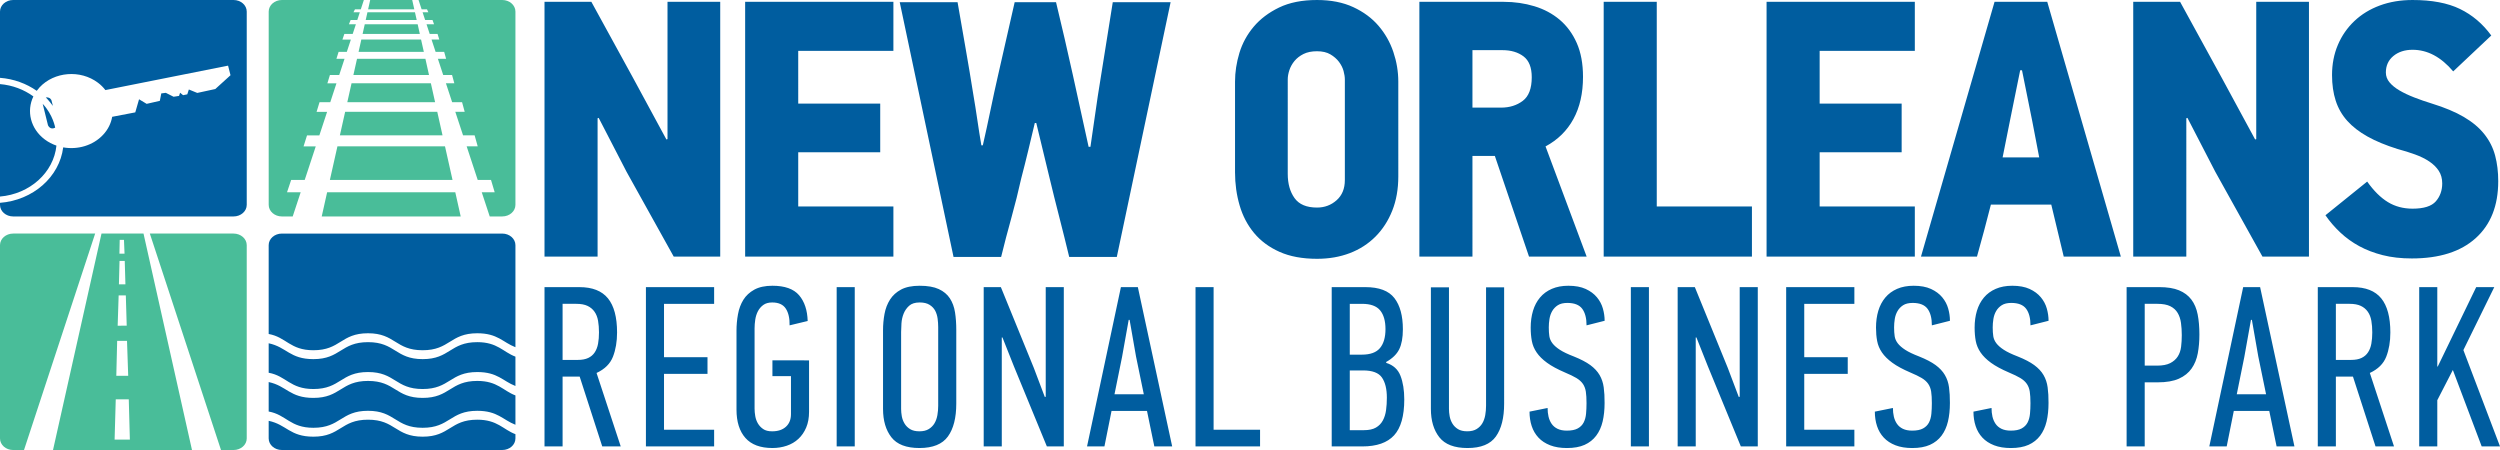 <?xml version="1.0" encoding="utf-8"?>
<!-- Generator: Adobe Illustrator 15.1.0, SVG Export Plug-In . SVG Version: 6.00 Build 0)  -->
<!DOCTYPE svg PUBLIC "-//W3C//DTD SVG 1.1//EN" "http://www.w3.org/Graphics/SVG/1.1/DTD/svg11.dtd">
<svg version="1.1" id="Layer_1" xmlns="http://www.w3.org/2000/svg" xmlns:xlink="http://www.w3.org/1999/xlink" x="0px" y="0px"
	 width="317.345px" height="57.124px" viewBox="0 0 317.345 57.124" enable-background="new 0 0 317.345 57.124"
	 xml:space="preserve">
<g>
	<path fill="#49BD99" d="M41.525,24.407l-0.687,3.068H58.48l-0.687-3.068H41.525z M54,7.465H45.32l-0.46,2.054h9.597L54,7.465z
		 M45.866,5.021l-0.349,1.561h8.284l-0.352-1.561H45.866z M54.694,10.572h-10.07l-0.537,2.398H55.23L54.694,10.572z M55.506,14.195
		H43.812l-0.668,2.985h13.03L55.506,14.195z M56.488,18.579H42.832l-0.957,4.26h15.567L56.488,18.579z M45.799,1.185L46.188,0
		H35.784c-0.926,0-1.676,0.658-1.676,1.469v24.536c0,0.813,0.75,1.471,1.676,1.471h1.371l1.011-3.068h-1.733l0.526-1.568h1.72
		l1.402-4.26h-1.548l0.441-1.398h1.565l0.983-2.985h-1.336l0.374-1.225h1.364l0.786-2.398h-1.153l0.322-1.054h1.18l0.675-2.054
		h-1.03l0.278-0.883h1.041l0.516-1.561h-1.072L43.71,4.31h1.061l0.405-1.232h-0.884l0.217-0.542h0.845l0.322-0.981h-0.806
		l0.187-0.369H45.799z M46.727,1.185h5.864L52.325,0h-5.334L46.727,1.185z M46.423,2.535h6.472l-0.222-0.981h-6.03L46.423,2.535z
		 M53.291,4.31l-0.274-1.232h-6.715L46.027,4.31H53.291z M65.428,26.005V1.47c0-0.812-0.75-1.47-1.674-1.47H53.13l0.39,1.185h0.683
		l0.171,0.369h-0.733l0.323,0.981h0.938l0.193,0.542h-0.954l0.404,1.232h0.997l0.22,0.712h-0.983l0.514,1.561h1.088l0.247,0.883
		h-1.045l0.675,2.054h1.125l0.287,1.054h-1.065l0.788,2.398h1.26l0.333,1.225h-1.191l0.984,2.985h1.468l0.391,1.398h-1.402
		l1.402,4.26h1.688l0.467,1.568h-1.642l1.012,3.068h1.591C64.678,27.476,65.428,26.818,65.428,26.005"/>
	<path fill="#005D9F" d="M60.583,42.304c2.598,0,3.232,1.147,4.845,1.771V31.119c0-0.812-0.75-1.47-1.677-1.47H35.783
		c-0.927,0-1.678,0.658-1.678,1.47v11.276c2.244,0.405,2.706,2.063,5.671,2.063c3.468,0,3.468-2.155,6.935-2.155
		c3.469,0,3.469,2.155,6.936,2.155C57.115,44.459,57.115,42.304,60.583,42.304 M60.583,47.227c2.598,0,3.232,1.147,4.845,1.77
		v-3.725c-1.587-0.6-2.277-1.84-4.842-1.84c-3.466,0-3.466,2.155-6.934,2.155c-3.467,0-3.467-2.155-6.935-2.155
		c-3.468,0-3.468,2.155-6.938,2.155c-2.998,0-3.381-1.524-5.674-2.012v3.741c2.244,0.407,2.706,2.065,5.671,2.065
		c3.468,0,3.468-2.155,6.935-2.155c3.469,0,3.469,2.155,6.936,2.155C57.115,49.382,57.115,47.227,60.583,47.227 M60.583,52.147
		c2.598,0,3.232,1.149,4.845,1.771v-3.724c-1.587-0.603-2.277-1.84-4.842-1.84c-3.466,0-3.466,2.154-6.934,2.154
		c-3.467,0-3.467-2.154-6.935-2.154c-3.468,0-3.468,2.154-6.938,2.154c-2.998,0-3.381-1.524-5.674-2.011v3.739
		c2.244,0.41,2.706,2.066,5.671,2.066c3.468,0,3.468-2.156,6.935-2.156c3.469,0,3.469,2.156,6.936,2.156
		C57.115,54.304,57.115,52.147,60.583,52.147 M65.428,55.655v-0.54c-1.587-0.601-2.277-1.84-4.842-1.84
		c-3.466,0-3.466,2.156-6.934,2.156c-3.467,0-3.467-2.156-6.935-2.156c-3.468,0-3.468,2.156-6.938,2.156
		c-2.998,0-3.381-1.526-5.674-2.012v2.235c0,0.812,0.751,1.469,1.677,1.469h27.969C64.678,57.124,65.428,56.468,65.428,55.655"/>
	<path fill="#49BD99" d="M3.047,57.124l9.032-27.476H1.675C0.748,29.648,0,30.307,0,31.119v24.534c0,0.813,0.748,1.471,1.675,1.471
		H3.047z M16.484,55.805h-1.937l0.146-5.114h1.653L16.484,55.805z M16.274,47.703h-1.51l0.108-4.432h1.251L16.274,47.703z
		 M16.085,41.335l-1.149,0.014l0.125-3.85h0.91L16.085,41.335z M15.921,36.092h-0.825l0.078-2.968h0.661L15.921,36.092z
		 M15.809,32.204h-0.65l0.036-1.756l0.541-0.001L15.809,32.204z M24.371,57.124l-6.154-27.476h-5.333L6.729,57.124H24.371z
		 M31.32,55.653V31.119c0-0.812-0.751-1.471-1.674-1.471H19.02l9.034,27.476h1.592C30.569,57.124,31.32,56.467,31.32,55.653"/>
	<path fill="#005D9F" d="M4.237,12.238C3.055,11.378,1.598,10.811,0,10.675v14.274c3.795-0.322,6.813-3.045,7.165-6.466
		c-0.524-0.182-1.025-0.438-1.478-0.777C3.862,16.339,3.341,14.1,4.237,12.238 M7.006,16.207c0,0-0.273-1.64-1.586-3.025
		l0.669,2.708C6.089,15.89,6.343,16.551,7.006,16.207 M5.819,12.367c0,0,0.443,0.453,0.896,1.078l-0.18-0.699
		C6.535,12.746,6.416,12.312,5.819,12.367 M31.32,26.005V1.47c0-0.812-0.749-1.47-1.676-1.47H1.673C0.75,0,0,0.658,0,1.47v8.409
		c1.751,0.132,3.354,0.731,4.665,1.649c0.113-0.153,0.232-0.304,0.365-0.447c1.862-1.991,5.176-2.256,7.397-0.587
		c0.373,0.279,0.688,0.597,0.951,0.939l15.573-3.102l0.31,1.218l-1.931,1.751l-2.29,0.496l-1.068-0.437l-0.2,0.616l-0.531,0.107
		l-0.381-0.311l-0.135,0.404l-0.691,0.106l-0.986-0.498l-0.576,0.074l-0.185,0.943l-1.672,0.382l-0.965-0.58l-0.479,1.662
		l-2.932,0.562c-0.142,0.816-0.519,1.608-1.156,2.287c-1.276,1.369-3.238,1.92-5.062,1.593C7.553,22.463,4.197,25.425,0,25.746
		v0.259c0,0.813,0.75,1.471,1.673,1.471h27.971C30.571,27.476,31.32,26.818,31.32,26.005"/>
	<path fill="#005D9F" d="M316.727,19.749c-0.263-0.991-0.72-1.897-1.371-2.719c-0.649-0.82-1.518-1.549-2.602-2.184
		s-2.433-1.2-4.042-1.696c-0.807-0.248-1.565-0.511-2.277-0.79c-0.713-0.278-1.332-0.572-1.858-0.883
		c-0.527-0.309-0.945-0.65-1.254-1.021c-0.311-0.372-0.466-0.79-0.466-1.256c0-0.866,0.317-1.563,0.952-2.091
		c0.635-0.525,1.448-0.79,2.44-0.79c1.889,0,3.607,0.914,5.157,2.742l4.832-4.554c-1.084-1.487-2.408-2.609-3.973-3.369
		c-1.563-0.759-3.57-1.138-6.017-1.138c-1.519,0-2.904,0.231-4.159,0.696c-1.254,0.465-2.331,1.123-3.229,1.976
		c-0.899,0.852-1.597,1.857-2.092,3.02c-0.496,1.162-0.744,2.439-0.744,3.833c0,1.209,0.155,2.293,0.465,3.253
		c0.31,0.961,0.797,1.812,1.465,2.557c0.664,0.742,1.524,1.409,2.578,1.998c1.053,0.589,2.323,1.114,3.811,1.58
		c0.805,0.217,1.548,0.448,2.229,0.696s1.278,0.542,1.789,0.883c0.512,0.342,0.914,0.736,1.208,1.186s0.442,0.982,0.442,1.603
		c0,0.898-0.272,1.657-0.813,2.277c-0.543,0.62-1.526,0.929-2.95,0.929c-1.179,0-2.224-0.278-3.138-0.837
		c-0.914-0.557-1.789-1.424-2.625-2.602l-5.297,4.274c0.557,0.807,1.192,1.542,1.905,2.207c0.712,0.667,1.51,1.24,2.394,1.721
		c0.883,0.479,1.873,0.858,2.974,1.138c1.099,0.279,2.331,0.418,3.693,0.418c3.5,0,6.203-0.859,8.109-2.579
		c1.905-1.719,2.857-4.127,2.857-7.225C317.123,21.824,316.99,20.74,316.727,19.749 M293.095,32.573V0.232h-6.692v17.425
		l-0.139,0.048l-4.229-7.808l-5.297-9.665h-5.949v32.341h6.738V15.01l0.141-0.047l3.531,6.831l5.994,10.779H293.095z M256.437,8.922
		h0.233l1.301,6.459l0.882,4.6h-4.646l0.929-4.646L256.437,8.922z M261.967,32.573h7.249l-9.341-32.341h-6.691l-9.339,32.341h7.108
		c0.31-1.084,0.611-2.184,0.906-3.299s0.582-2.215,0.86-3.299h7.667L261.967,32.573z M243.064,32.573v-6.365h-12.081v-6.877h10.409
		V13.15h-10.409V6.46h12.081V0.232h-18.819v32.341H243.064z M222.387,32.573v-6.365h-12.081V0.232h-6.737v32.341H222.387z
		 M193.299,12.802c-0.76,0.574-1.682,0.86-2.766,0.86h-3.623V6.366h3.81c1.084,0,1.976,0.264,2.672,0.79
		c0.697,0.527,1.045,1.41,1.045,2.648C194.437,11.229,194.058,12.229,193.299,12.802 M201.407,32.573l-5.22-13.986
		c1.554-0.836,2.735-1.998,3.543-3.485c0.808-1.486,1.214-3.267,1.214-5.343c0-1.673-0.266-3.106-0.793-4.298
		c-0.527-1.193-1.25-2.177-2.164-2.951c-0.918-0.774-1.988-1.348-3.215-1.719c-1.227-0.372-2.523-0.559-3.889-0.559h-10.711v32.341
		h6.738V19.796h2.844l4.336,12.777H201.407z M170.712,22.861c0,1.085-0.349,1.938-1.046,2.557c-0.697,0.62-1.526,0.929-2.486,0.929
		c-1.332,0-2.284-0.402-2.857-1.208c-0.574-0.805-0.859-1.827-0.859-3.067V10.084c0-0.372,0.07-0.768,0.209-1.186
		c0.14-0.418,0.355-0.805,0.65-1.162c0.295-0.354,0.674-0.649,1.139-0.882s1.037-0.349,1.719-0.349s1.247,0.132,1.695,0.395
		c0.449,0.265,0.814,0.581,1.093,0.953c0.278,0.371,0.472,0.759,0.581,1.161c0.107,0.403,0.163,0.76,0.163,1.069V22.861z
		 M177.497,10.362c0-1.27-0.209-2.524-0.627-3.764s-1.047-2.347-1.883-3.322s-1.904-1.766-3.205-2.37
		c-1.302-0.604-2.836-0.905-4.602-0.905c-1.889,0-3.493,0.317-4.809,0.951c-1.317,0.637-2.394,1.449-3.229,2.44
		c-0.837,0.992-1.441,2.099-1.813,3.322c-0.371,1.224-0.557,2.439-0.557,3.647v11.524c0,1.456,0.193,2.85,0.581,4.182
		c0.387,1.332,0.999,2.502,1.835,3.508c0.838,1.008,1.913,1.806,3.23,2.394c1.316,0.589,2.904,0.883,4.762,0.883
		c1.518,0,2.904-0.241,4.159-0.72c1.255-0.48,2.339-1.177,3.253-2.091c0.913-0.914,1.626-2.015,2.137-3.301
		c0.512-1.284,0.768-2.732,0.768-4.344V10.362z M131.542,15.613l1.673,6.924c0.402,1.673,0.82,3.354,1.254,5.042
		s0.852,3.368,1.255,5.04h6.04l6.831-32.34h-7.342l-1.905,11.942c-0.155,1.084-0.31,2.153-0.465,3.206
		c-0.155,1.053-0.31,2.122-0.464,3.206h-0.233c-0.341-1.518-0.673-3.036-0.999-4.554c-0.325-1.518-0.658-3.035-0.999-4.555
		c-0.341-1.548-0.689-3.09-1.045-4.623c-0.357-1.533-0.72-3.073-1.092-4.623H128.8l-2.091,9.2c-0.341,1.487-0.666,2.982-0.976,4.484
		c-0.31,1.503-0.635,2.997-0.975,4.483h-0.186c-0.186-1.084-0.357-2.16-0.511-3.229c-0.156-1.069-0.326-2.146-0.512-3.23
		c-0.31-1.95-0.635-3.895-0.975-5.831c-0.342-1.936-0.682-3.896-1.023-5.878h-7.341l6.83,32.34h6.041
		c0.402-1.641,0.836-3.299,1.301-4.971c0.465-1.673,0.883-3.346,1.255-5.019c0.309-1.178,0.604-2.347,0.882-3.508
		c0.279-1.162,0.558-2.331,0.837-3.509H131.542z M113.406,32.573v-6.365h-12.081v-6.877h10.408V13.15h-10.408V6.46h12.081V0.232
		H94.587v32.341H113.406z M91.423,32.573V0.232h-6.691v17.425l-0.14,0.048l-4.228-7.808l-5.297-9.665h-5.948v32.341h6.738V15.01
		l0.139-0.047l3.531,6.831l5.995,10.779H91.423z"/>
	<path fill="#005D9F" d="M317.345,56.668l-4.648-12.231l3.922-7.989h-2.295l-4.881,10.081h-0.058V36.447h-2.296v20.221h2.296V50.8
		l1.975-3.835l3.661,9.703H317.345z M301.015,43.623c-0.078,0.427-0.218,0.794-0.423,1.104c-0.202,0.31-0.479,0.547-0.827,0.712
		s-0.784,0.247-1.308,0.247h-1.946v-7.118h1.743c0.582,0,1.056,0.087,1.424,0.261c0.367,0.175,0.664,0.421,0.886,0.741
		c0.224,0.32,0.373,0.702,0.451,1.148c0.077,0.444,0.116,0.938,0.116,1.48C301.131,42.723,301.092,43.197,301.015,43.623
		 M303.891,56.668l-3.069-9.325c1.042-0.484,1.736-1.172,2.083-2.063c0.348-0.891,0.521-1.918,0.521-3.08
		c0-1.936-0.387-3.379-1.158-4.329c-0.773-0.947-1.98-1.423-3.621-1.423h-4.432v20.221h2.296v-8.86h2.17l2.864,8.86H303.891z
		 M285.849,40.602l0.813,4.648l0.987,4.794h-3.718l0.958-4.735l0.843-4.707H285.849z M291.252,56.668l-4.357-20.221h-2.15
		l-4.3,20.221h2.208l0.901-4.503h4.503l0.93,4.503H291.252z M272.245,38.568h1.627c0.676,0,1.219,0.103,1.627,0.306
		c0.405,0.204,0.715,0.486,0.928,0.847c0.214,0.358,0.354,0.781,0.423,1.268c0.067,0.486,0.101,1.002,0.101,1.545
		c0,0.526-0.029,1.021-0.087,1.488s-0.198,0.875-0.421,1.225c-0.223,0.351-0.543,0.633-0.959,0.847
		c-0.417,0.213-0.973,0.319-1.671,0.319h-1.567V38.568z M269.948,36.447v20.221h2.297v-8.135h1.655c1.104,0,1.999-0.154,2.687-0.465
		c0.688-0.309,1.226-0.741,1.613-1.293c0.387-0.552,0.648-1.196,0.784-1.932c0.136-0.736,0.203-1.53,0.203-2.383
		c0-0.948-0.072-1.797-0.218-2.542s-0.411-1.375-0.799-1.889c-0.387-0.513-0.91-0.905-1.568-1.177
		c-0.659-0.271-1.502-0.406-2.528-0.406H269.948z M259.924,49.173c-0.077-0.581-0.252-1.104-0.525-1.569
		c-0.271-0.465-0.666-0.886-1.182-1.264c-0.514-0.377-1.209-0.74-2.086-1.09c-0.758-0.291-1.346-0.57-1.764-0.843
		c-0.418-0.271-0.734-0.547-0.949-0.828c-0.213-0.279-0.346-0.581-0.394-0.899c-0.049-0.32-0.073-0.693-0.073-1.119
		c0-0.35,0.029-0.707,0.088-1.075s0.174-0.702,0.349-1.002c0.174-0.3,0.411-0.547,0.712-0.741c0.3-0.192,0.701-0.291,1.206-0.291
		c0.89,0,1.521,0.247,1.888,0.741c0.368,0.494,0.553,1.196,0.553,2.107l2.295-0.581c0-0.504-0.074-1.018-0.219-1.54
		c-0.146-0.523-0.398-1.003-0.758-1.438s-0.835-0.789-1.428-1.061c-0.594-0.271-1.326-0.407-2.2-0.407
		c-0.797,0-1.497,0.131-2.099,0.393c-0.603,0.262-1.104,0.629-1.502,1.104c-0.397,0.474-0.693,1.036-0.889,1.685
		c-0.193,0.649-0.291,1.361-0.291,2.136c0,0.619,0.049,1.187,0.145,1.699c0.098,0.514,0.301,0.998,0.611,1.452
		c0.31,0.456,0.75,0.893,1.321,1.309c0.571,0.417,1.332,0.827,2.281,1.234c0.6,0.252,1.08,0.484,1.438,0.697
		c0.357,0.213,0.633,0.46,0.827,0.741s0.32,0.609,0.378,0.987c0.059,0.378,0.088,0.867,0.088,1.468c0,0.465-0.02,0.911-0.059,1.336
		c-0.039,0.427-0.141,0.799-0.305,1.119c-0.166,0.318-0.418,0.57-0.756,0.755c-0.34,0.185-0.799,0.275-1.379,0.275
		c-0.465,0-0.858-0.077-1.178-0.231c-0.32-0.155-0.572-0.368-0.756-0.64c-0.184-0.271-0.314-0.575-0.393-0.916
		c-0.076-0.338-0.115-0.7-0.115-1.089l-2.295,0.465c0,0.659,0.092,1.27,0.277,1.83c0.184,0.562,0.471,1.052,0.859,1.468
		c0.389,0.417,0.883,0.74,1.486,0.974c0.602,0.232,1.311,0.348,2.127,0.348c0.893,0,1.642-0.135,2.244-0.405
		c0.602-0.271,1.093-0.659,1.472-1.163c0.378-0.503,0.649-1.104,0.815-1.802c0.166-0.696,0.248-1.481,0.248-2.353
		C260.042,50.412,260.002,49.754,259.924,49.173 M247.406,49.173c-0.077-0.581-0.253-1.104-0.526-1.569
		c-0.271-0.465-0.666-0.886-1.18-1.264c-0.517-0.377-1.212-0.74-2.087-1.09c-0.759-0.291-1.347-0.57-1.765-0.843
		c-0.418-0.271-0.734-0.547-0.948-0.828c-0.214-0.279-0.346-0.581-0.394-0.899c-0.049-0.32-0.073-0.693-0.073-1.119
		c0-0.35,0.028-0.707,0.087-1.075s0.175-0.702,0.35-1.002c0.174-0.3,0.41-0.547,0.711-0.741c0.301-0.192,0.703-0.291,1.207-0.291
		c0.889,0,1.52,0.247,1.887,0.741c0.369,0.494,0.553,1.196,0.553,2.107l2.295-0.581c0-0.504-0.072-1.018-0.219-1.54
		c-0.145-0.523-0.398-1.003-0.758-1.438s-0.836-0.789-1.428-1.061c-0.593-0.271-1.326-0.407-2.199-0.407
		c-0.797,0-1.498,0.131-2.1,0.393s-1.104,0.629-1.501,1.104c-0.397,0.474-0.694,1.036-0.889,1.685
		c-0.194,0.649-0.291,1.361-0.291,2.136c0,0.619,0.048,1.187,0.146,1.699c0.096,0.514,0.299,0.998,0.609,1.452
		c0.311,0.456,0.751,0.893,1.322,1.309c0.57,0.417,1.332,0.827,2.281,1.234c0.6,0.252,1.08,0.484,1.438,0.697
		s0.634,0.46,0.828,0.741c0.193,0.281,0.32,0.609,0.378,0.987s0.087,0.867,0.087,1.468c0,0.465-0.02,0.911-0.059,1.336
		c-0.039,0.427-0.141,0.799-0.305,1.119c-0.164,0.318-0.417,0.57-0.756,0.755s-0.799,0.275-1.38,0.275
		c-0.464,0-0.856-0.077-1.177-0.231c-0.319-0.155-0.571-0.368-0.756-0.64c-0.184-0.271-0.314-0.575-0.392-0.916
		c-0.077-0.338-0.116-0.7-0.116-1.089l-2.295,0.465c0,0.659,0.092,1.27,0.277,1.83c0.184,0.562,0.471,1.052,0.859,1.468
		c0.389,0.417,0.884,0.74,1.486,0.974c0.602,0.232,1.311,0.348,2.127,0.348c0.894,0,1.641-0.135,2.244-0.405
		c0.602-0.271,1.094-0.659,1.473-1.163c0.377-0.503,0.649-1.104,0.814-1.802c0.166-0.696,0.248-1.481,0.248-2.353
		C247.522,50.412,247.483,49.754,247.406,49.173 M235.39,56.668v-2.12h-6.363v-7.09h5.521v-2.12h-5.521v-6.77h6.363v-2.121h-8.658
		v20.221H235.39z M215.342,42.839l1.453,3.66l4.184,10.169h2.15V36.447h-2.295v13.916l-0.117,0.029l-1.395-3.689l-4.184-10.256
		h-2.18v20.221h2.295V42.839H215.342z M209.312,36.447h-2.295v20.221h2.295V36.447z M203.573,49.173
		c-0.078-0.581-0.253-1.104-0.525-1.569s-0.666-0.886-1.18-1.264c-0.517-0.377-1.212-0.74-2.087-1.09
		c-0.759-0.291-1.348-0.57-1.766-0.843c-0.418-0.271-0.734-0.547-0.948-0.828c-0.214-0.279-0.345-0.581-0.395-0.899
		c-0.047-0.32-0.071-0.693-0.071-1.119c0-0.35,0.028-0.707,0.087-1.075s0.174-0.702,0.348-1.002c0.176-0.3,0.412-0.547,0.713-0.741
		c0.299-0.192,0.701-0.291,1.205-0.291c0.892,0,1.521,0.247,1.889,0.741c0.367,0.494,0.552,1.196,0.552,2.107l2.296-0.581
		c0-0.504-0.072-1.018-0.219-1.54c-0.146-0.523-0.398-1.003-0.758-1.438s-0.836-0.789-1.428-1.061
		c-0.593-0.271-1.326-0.407-2.201-0.407c-0.797,0-1.496,0.131-2.098,0.393c-0.604,0.262-1.104,0.629-1.501,1.104
		c-0.399,0.474-0.694,1.036-0.889,1.685c-0.194,0.649-0.292,1.361-0.292,2.136c0,0.619,0.049,1.187,0.146,1.699
		c0.096,0.514,0.299,0.998,0.609,1.452c0.309,0.456,0.75,0.893,1.322,1.309c0.57,0.417,1.33,0.827,2.279,1.234
		c0.602,0.252,1.08,0.484,1.439,0.697c0.357,0.213,0.634,0.46,0.828,0.741c0.193,0.281,0.318,0.609,0.377,0.987
		c0.058,0.378,0.087,0.867,0.087,1.468c0,0.465-0.019,0.911-0.058,1.336c-0.039,0.427-0.141,0.799-0.306,1.119
		c-0.163,0.318-0.416,0.57-0.755,0.755s-0.799,0.275-1.38,0.275c-0.465,0-0.856-0.077-1.177-0.231
		c-0.319-0.155-0.571-0.368-0.756-0.64c-0.185-0.271-0.314-0.575-0.392-0.916c-0.077-0.338-0.116-0.7-0.116-1.089l-2.295,0.465
		c0,0.659,0.092,1.27,0.276,1.83c0.185,0.562,0.472,1.052,0.86,1.468c0.388,0.417,0.884,0.74,1.486,0.974
		c0.602,0.232,1.311,0.348,2.127,0.348c0.894,0,1.641-0.135,2.243-0.405c0.603-0.271,1.093-0.659,1.472-1.163
		c0.379-0.503,0.651-1.104,0.816-1.802c0.165-0.696,0.248-1.481,0.248-2.353C203.69,50.412,203.651,49.754,203.573,49.173
		 M188.637,36.477v15.024c0,0.407-0.034,0.804-0.102,1.19c-0.068,0.387-0.188,0.73-0.363,1.03c-0.174,0.299-0.416,0.546-0.727,0.738
		c-0.31,0.194-0.707,0.29-1.191,0.29s-0.877-0.091-1.176-0.274c-0.302-0.185-0.537-0.42-0.713-0.711
		c-0.174-0.29-0.289-0.6-0.348-0.929c-0.059-0.328-0.088-0.638-0.088-0.928V36.477h-2.295v15.427c0,1.492,0.357,2.693,1.074,3.604
		c0.717,0.909,1.908,1.364,3.574,1.364c1.704,0,2.905-0.488,3.603-1.467c0.698-0.978,1.046-2.368,1.046-4.169V36.477H188.637z
		 M175.174,44.18c-0.465,0.559-1.23,0.838-2.295,0.838h-1.541v-6.449h1.57c1.064,0,1.824,0.275,2.28,0.824
		c0.454,0.55,0.683,1.345,0.683,2.386S175.639,43.62,175.174,44.18 M175.944,52.063c-0.068,0.494-0.203,0.93-0.406,1.307
		c-0.203,0.378-0.494,0.68-0.871,0.901c-0.379,0.223-0.888,0.334-1.526,0.334h-1.802v-7.583h1.686c1.182,0,1.98,0.301,2.396,0.901
		c0.416,0.6,0.625,1.452,0.625,2.557C176.045,51.042,176.012,51.569,175.944,52.063 M175.959,45.947
		c0.793-0.445,1.345-0.982,1.655-1.612c0.31-0.629,0.464-1.477,0.464-2.542c0-1.704-0.357-3.021-1.074-3.951
		s-1.946-1.395-3.689-1.395h-4.271v20.221h3.894c1.819,0,3.162-0.469,4.024-1.408c0.86-0.939,1.293-2.455,1.293-4.547
		c0-1.182-0.16-2.185-0.48-3.008c-0.318-0.822-0.925-1.37-1.814-1.642V45.947z M159.95,56.668v-2.12h-5.898V36.447h-2.295v20.221
		H159.95z M143.39,40.602l0.814,4.648l0.987,4.794h-3.719l0.959-4.735l0.843-4.707H143.39z M148.794,56.668l-4.358-20.221h-2.15
		l-4.3,20.221h2.208l0.901-4.503h4.503l0.93,4.503H148.794z M127.251,42.839l1.453,3.66l4.183,10.169h2.15V36.447h-2.295v13.916
		l-0.116,0.029l-1.395-3.689l-4.184-10.256h-2.179v20.221h2.296V42.839H127.251z M119.093,51.509c0,0.405-0.034,0.801-0.102,1.187
		c-0.068,0.386-0.189,0.729-0.363,1.028s-0.417,0.545-0.726,0.737c-0.31,0.193-0.707,0.289-1.191,0.289
		c-0.485,0-0.877-0.091-1.177-0.274c-0.301-0.184-0.538-0.419-0.712-0.709c-0.174-0.289-0.29-0.599-0.349-0.926
		c-0.058-0.328-0.087-0.638-0.087-0.928v-9.784c0-0.29,0.015-0.651,0.044-1.087c0.029-0.434,0.121-0.844,0.276-1.229
		c0.155-0.386,0.387-0.719,0.697-0.999c0.31-0.279,0.756-0.42,1.337-0.42c0.523,0,0.944,0.102,1.263,0.304
		c0.32,0.203,0.557,0.454,0.712,0.753c0.155,0.299,0.257,0.632,0.305,0.999s0.073,0.725,0.073,1.071V51.509z M121.388,41.881
		c0-0.814-0.053-1.56-0.16-2.237c-0.106-0.678-0.324-1.27-0.653-1.773c-0.33-0.503-0.799-0.895-1.409-1.176
		s-1.419-0.422-2.426-0.422c-0.969,0-1.754,0.16-2.354,0.479c-0.6,0.319-1.07,0.746-1.409,1.278
		c-0.339,0.533-0.571,1.138-0.697,1.816c-0.126,0.678-0.189,1.375-0.189,2.092v9.965c0,1.492,0.353,2.693,1.061,3.604
		c0.706,0.909,1.893,1.364,3.559,1.364c1.704,0,2.909-0.488,3.617-1.467c0.707-0.978,1.06-2.368,1.06-4.169V41.881z M108.5,36.447
		h-2.295v20.221h2.295V36.447z M99.866,56.581c0.571-0.193,1.065-0.483,1.482-0.872c0.416-0.387,0.745-0.865,0.988-1.438
		c0.242-0.571,0.363-1.235,0.363-1.99v-6.537H98.05v2.005h2.354v4.822c0,0.679-0.214,1.211-0.64,1.598
		c-0.426,0.389-1.007,0.581-1.743,0.581h-0.029c-0.465,0-0.838-0.096-1.118-0.29c-0.281-0.192-0.504-0.431-0.669-0.712
		c-0.164-0.279-0.276-0.59-0.334-0.93c-0.058-0.338-0.087-0.653-0.087-0.944V41.677c0-0.349,0.029-0.717,0.087-1.104
		c0.058-0.387,0.17-0.741,0.334-1.06c0.165-0.32,0.393-0.586,0.683-0.799c0.291-0.214,0.668-0.32,1.133-0.32
		c0.814,0,1.39,0.262,1.729,0.785c0.339,0.522,0.498,1.229,0.479,2.121l2.296-0.553c-0.04-1.375-0.403-2.465-1.09-3.269
		c-0.688-0.803-1.816-1.206-3.385-1.206c-0.929,0-1.695,0.165-2.295,0.494c-0.601,0.33-1.065,0.761-1.395,1.293
		c-0.329,0.533-0.557,1.143-0.682,1.831c-0.127,0.687-0.189,1.39-0.189,2.105v9.994c0,1.55,0.378,2.751,1.133,3.604
		s1.898,1.277,3.428,1.277C98.689,56.871,99.295,56.774,99.866,56.581 M90.65,56.668v-2.12h-6.362v-7.09h5.52v-2.12h-5.52v-6.77
		h6.362v-2.121h-8.658v20.221H90.65z M75.918,43.623c-0.078,0.427-0.218,0.794-0.422,1.104c-0.203,0.31-0.479,0.547-0.828,0.712
		c-0.348,0.165-0.784,0.247-1.307,0.247h-1.947v-7.118h1.744c0.581,0,1.055,0.087,1.423,0.261c0.368,0.175,0.663,0.421,0.886,0.741
		c0.223,0.32,0.373,0.702,0.451,1.148c0.077,0.444,0.116,0.938,0.116,1.48C76.034,42.723,75.995,43.197,75.918,43.623
		 M78.794,56.668l-3.069-9.325c1.042-0.484,1.736-1.172,2.083-2.063c0.347-0.891,0.521-1.918,0.521-3.08
		c0-1.936-0.386-3.379-1.158-4.329c-0.773-0.947-1.98-1.423-3.621-1.423h-4.431v20.221h2.295v-8.86h2.17l2.864,8.86H78.794z"/>
</g>
</svg>
